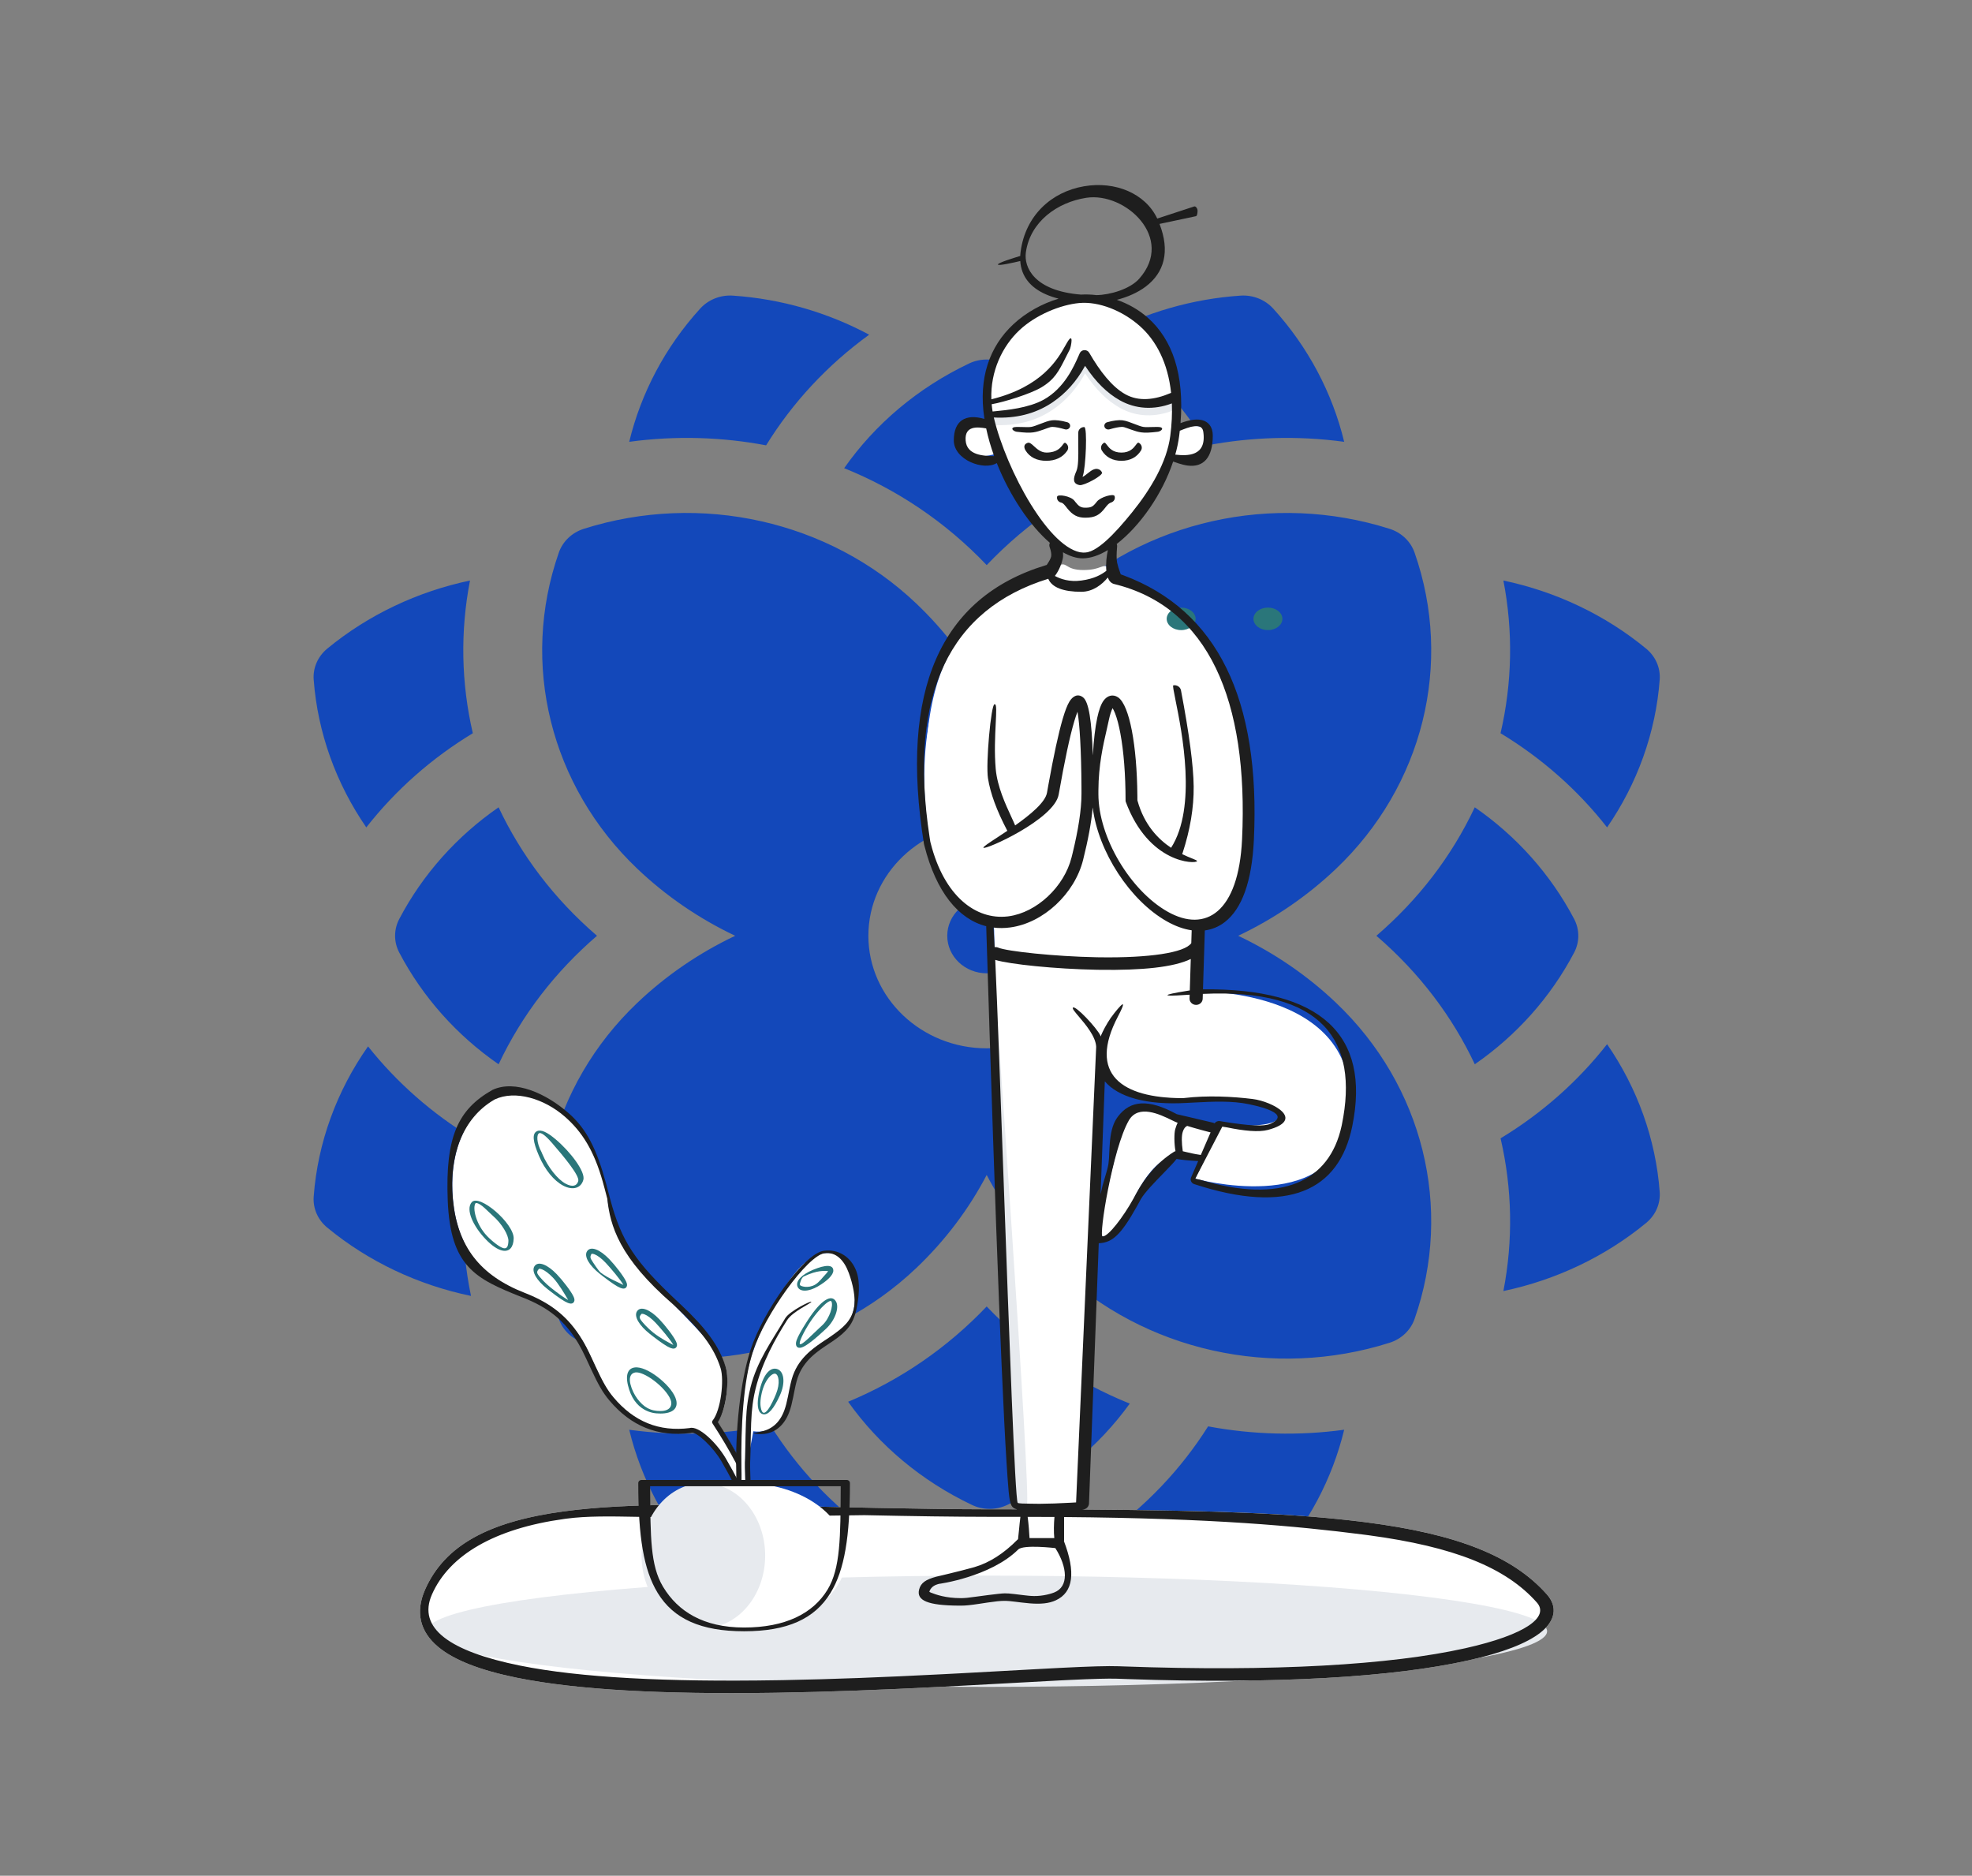 <svg width="327" height="311" viewBox="0 0 327 311" fill="none" xmlns="http://www.w3.org/2000/svg">
<rect x="0" y="0" width="327" height="311" fill="#808080" stroke="none"/>
<path fill-rule="evenodd" clip-rule="evenodd" d="M144.126 55.493C137.207 60.511 131.413 66.743 127.039 73.838C119.875 72.478 112.154 72.189 104.337 73.253C106.299 65.147 110.319 57.517 116.126 51.143C117.478 49.667 119.479 48.875 121.533 49.016C129.525 49.555 137.242 51.807 144.126 55.493ZM163.615 93.696C170.538 86.421 178.637 81.099 187.251 77.624C182.124 70.313 175.034 64.305 166.541 60.266C164.701 59.391 162.53 59.391 160.69 60.266C152.197 64.305 145.107 70.313 139.98 77.624C148.594 81.099 156.693 86.422 163.615 93.696ZM205.319 155.154C211.292 152.322 216.773 148.582 221.551 144.037C235.97 130.32 241.019 110.03 234.561 91.611C233.912 89.757 232.377 88.297 230.428 87.68C211.078 81.547 189.741 86.328 175.305 100.053C170.526 104.598 166.589 109.81 163.615 115.495C160.642 109.81 156.705 104.598 151.926 100.053C137.503 86.34 116.17 81.538 96.803 87.68C94.85 88.297 93.319 89.757 92.67 91.611C86.221 110.014 91.248 130.307 105.68 144.037C110.454 148.578 115.939 152.322 121.912 155.154C115.939 157.986 110.458 161.727 105.68 166.271C91.261 179.989 86.212 200.278 92.67 218.698C93.319 220.551 94.854 222.011 96.803 222.629C116.153 228.762 137.49 223.981 151.926 210.255C156.705 205.71 160.642 200.498 163.615 194.813C166.589 200.498 170.526 205.71 175.305 210.255C189.806 224.047 211.166 228.737 230.428 222.629C232.381 222.011 233.912 220.551 234.561 218.698C241.01 200.295 235.983 180.001 221.551 166.271C216.777 161.731 211.292 157.986 205.319 155.154ZM261.027 157.937C257.111 165.384 251.439 171.691 244.555 176.456C240.855 168.609 235.442 161.357 228.235 155.154C235.149 149.204 240.695 142.04 244.55 133.849C251.435 138.613 257.111 144.924 261.027 152.372C261.947 154.122 261.947 156.187 261.027 157.937ZM82.681 176.46C86.535 168.269 92.082 161.105 98.996 155.154C91.79 148.952 86.376 141.698 82.676 133.853C75.792 138.617 70.12 144.924 66.204 152.372C65.284 154.122 65.284 156.187 66.204 157.937C70.12 165.384 75.796 171.695 82.681 176.46ZM187.338 232.718C182.241 239.775 175.3 245.581 167.021 249.52C165.226 250.37 163.07 250.417 161.174 249.52C152.777 245.527 145.753 239.609 140.638 232.411C149.305 228.812 157.087 223.472 163.615 216.612C170.549 223.898 178.674 229.231 187.338 232.718ZM272.977 202.754C266.163 208.372 257.979 212.229 249.294 214.058C250.92 205.698 250.772 197.098 248.827 188.738C255.638 184.616 261.628 179.333 266.49 173.126C271.499 180.391 274.556 188.829 275.214 197.612C275.362 199.565 274.53 201.468 272.977 202.754ZM211.105 259.165C216.916 252.792 220.932 245.158 222.894 237.051C215.44 238.076 207.712 237.878 200.331 236.491C195.866 243.574 189.976 249.773 182.961 254.741C189.88 258.473 197.654 260.749 205.698 261.292C205.855 261.305 206.008 261.309 206.165 261.309C208.053 261.309 209.858 260.533 211.105 259.165ZM121.533 261.292C129.795 260.732 137.765 258.348 144.82 254.442C137.931 249.491 132.149 243.341 127.759 236.333C120.159 237.85 112.145 238.129 104.337 237.055C106.299 245.162 110.319 252.792 116.126 259.165C117.373 260.533 119.178 261.309 121.066 261.309C121.223 261.309 121.376 261.305 121.533 261.292ZM222.894 73.253C215.077 72.189 207.357 72.478 200.192 73.838C195.818 66.743 190.024 60.511 183.105 55.493C189.989 51.807 197.706 49.555 205.698 49.016C207.752 48.875 209.753 49.667 211.105 51.143C216.912 57.517 220.932 65.147 222.894 73.253ZM54.254 203.529C61.112 209.185 69.352 213.054 78.103 214.866C76.302 206.254 76.398 197.363 78.408 188.738C71.728 184.699 65.838 179.545 61.029 173.491C55.849 180.847 52.684 189.439 52.017 198.387C51.869 200.34 52.701 202.244 54.254 203.529ZM275.214 112.696C274.556 121.479 271.499 129.918 266.49 137.183C261.628 130.971 255.638 125.692 248.823 121.57C250.768 113.215 250.92 104.61 249.294 96.251C257.979 98.079 266.163 101.936 272.977 107.555C274.53 108.84 275.362 110.743 275.214 112.696ZM60.741 137.183C65.603 130.975 71.593 125.692 78.404 121.57C76.459 113.211 76.315 104.606 77.937 96.251C69.252 98.079 61.068 101.936 54.254 107.555C52.701 108.84 51.869 110.743 52.017 112.696C52.675 121.479 55.732 129.918 60.741 137.183ZM143.995 155.154C143.995 144.866 152.798 136.494 163.615 136.494C174.433 136.494 183.235 144.866 183.235 155.154C183.235 165.442 174.433 173.814 163.615 173.814C152.798 173.814 143.995 165.442 143.995 155.154ZM157.075 155.154C157.075 158.588 160.005 161.374 163.615 161.374C167.226 161.374 170.155 158.588 170.155 155.154C170.155 151.721 167.226 148.934 163.615 148.934C160.005 148.934 157.075 151.721 157.075 155.154Z" fill="#1348BA"/>
<path d="M112.621 249.494C104.856 249.553 98.753 249.882 93.585 250.574C81.16 252.24 73.773 256.152 70.5 263.532C68.83 267.299 69.634 270.555 72.702 273.09C75.335 275.267 79.62 276.913 85.452 278.119L85.777 278.185C95.754 280.199 109.92 280.928 127.883 280.672L128.987 280.655C137.426 280.517 146.079 280.187 156.494 279.655L166.863 279.096C170.506 278.896 174.259 278.691 175.596 278.623L177.403 278.534C181.241 278.352 183.715 278.285 185.242 278.33L186.954 278.392C211.709 279.254 231.027 278.076 243.456 275.301C249.126 274.035 253.182 272.465 255.45 270.679C257.907 268.744 258.331 266.416 256.509 264.359C250.828 257.944 241.502 254.319 226.436 252.387L225.658 252.289C213.14 250.744 197.571 250.27 167.984 250.251L163.727 250.247C157.97 250.231 152.458 250.157 145.142 250.008L127.144 249.618C121.758 249.511 118.728 249.478 115.352 249.483L112.621 249.494Z" fill="white"/>
<ellipse cx="163.638" cy="270.463" rx="92.901" ry="9.223" fill="#E7EAEE"/>
<path fill-rule="evenodd" clip-rule="evenodd" d="M182.692 204.979C184.379 205.262 185.534 203.695 188.145 198.469L188.337 198.09L188.527 197.729C191.64 191.908 195.239 190.053 199.326 192.163L200.965 187.56L200.415 187.319L199.885 187.091C191.402 183.487 186.82 183.268 186.139 186.434L186.072 186.78L186.016 187.059C185.517 189.473 184.3 194.123 183.419 198.081L183.271 198.756C182.536 202.149 182.106 204.88 182.692 204.979Z" fill="white"/>
<path fill-rule="evenodd" clip-rule="evenodd" d="M164.625 158.295C164.625 158.295 177.027 159.859 183.3 159.588C189.572 159.317 198.745 156.822 198.745 156.822L198.527 164.355C198.527 164.355 227.79 163.793 223.371 186.592C220.461 201.608 198.19 195.433 198.19 195.433L202.45 186.592C202.45 186.592 215.808 187.511 210.943 183.646C210.041 182.928 204.272 181.939 196.681 182.132C190.161 182.298 184.497 180.441 183.908 178.772C181.698 172.519 184.907 169.229 184.907 169.229C184.907 169.229 181.803 170.666 182.392 174.159C182.981 177.651 178.644 249.166 178.644 249.166C178.644 249.166 174.72 249.827 172.747 249.827C170.774 249.827 168.058 249.166 168.058 249.166L164.625 158.295Z" fill="white"/>
<path fill-rule="evenodd" clip-rule="evenodd" d="M164.625 158.297C164.625 158.297 171.167 249.757 170.256 249.614C169.569 249.506 168.058 249.167 168.058 249.167L164.625 158.297Z" fill="#E7EAEE"/>
<path fill-rule="evenodd" clip-rule="evenodd" d="M170.012 250.576C170.442 254.175 169.638 255.617 169.744 255.617C171.497 255.617 172.544 255.584 175.356 255.376C175.356 255.376 175.199 253.826 175.199 253.097C175.199 252.226 175.356 250.576 175.356 250.576H170.012Z" fill="white"/>
<path d="M165.679 75.073C165.679 75.073 159.139 77.409 159.139 73.012C159.139 68.615 164.184 70.807 164.184 70.807" fill="white"/>
<path d="M194.455 75.533C195.828 75.824 200.123 78.371 200.123 72.203C200.123 69.26 195.218 71.386 195.218 71.386" fill="white"/>
<path d="M178.848 49.808C173.445 50.306 162.122 55.193 164.183 69.153C165.782 79.976 174.293 91.641 179.522 91.641C184.657 91.641 193.303 81.821 194.558 72.153C197.121 52.407 184.251 49.309 178.848 49.808Z" fill="white"/>
<path fill-rule="evenodd" clip-rule="evenodd" d="M179.048 59.798C179.336 59.164 180.264 59.122 180.613 59.727C182.396 62.812 184.393 64.962 186.591 66.192C188.81 67.435 191.428 67.558 194.099 66.419C194.538 66.231 195.054 66.418 195.251 66.836C195.448 67.254 195.252 67.745 194.812 67.932C191.629 69.29 188.416 69.139 185.706 67.622C183.594 66.439 181.693 64.56 179.992 61.993L179.93 61.898L179.874 62.002C178.501 64.481 176.729 66.461 174.56 67.932L174.342 68.078C171.611 69.865 168.406 70.66 164.758 70.464C164.278 70.438 163.91 70.046 163.937 69.589C163.964 69.132 164.376 68.782 164.857 68.808C168.129 68.984 170.951 68.284 173.353 66.711C175.779 65.124 177.677 62.825 179.048 59.798Z" fill="#E7EAEE"/>
<path fill-rule="evenodd" clip-rule="evenodd" d="M206.937 139.234C206.411 148.646 202.714 152.639 198.093 153.213C197.479 153.289 198.339 156.643 197.804 157.083C194.759 159.588 189.39 159.696 180.972 159.769C173.351 159.835 168.437 159.25 165.022 157.918C164.76 157.816 164.995 153.595 164.725 153.572C160.447 153.213 155.518 149.601 154.32 139.78C150.266 106.527 162.462 100.1 174.069 94.802C174.698 94.515 175.041 94.014 175.666 93.729C176.986 93.129 176.642 94.511 179.641 94.511C182.64 94.511 182.64 93.428 183.991 94.041C184.495 94.27 184.578 95.701 185.08 95.953C196.958 101.914 208.391 113.223 206.937 139.234Z" fill="white"/>
<path fill-rule="evenodd" clip-rule="evenodd" d="M185.079 95.953C200.765 101.352 208.05 115.779 206.936 139.235C205.6 167.357 172.017 142.182 183.212 117.955C185.88 112.183 189.384 136.621 189.423 136.724C190.316 139.127 193.043 140.991 195.802 141.987C195.802 141.987 197.036 125.049 194.89 117.062C192.872 109.55 185.079 95.953 185.079 95.953Z" fill="white"/>
<path fill-rule="evenodd" clip-rule="evenodd" d="M174.98 90.397C174.98 90.397 175.42 91.653 175.267 92.43C175.114 93.207 174.178 94.463 174.178 94.463C174.178 94.463 148.139 102.017 154.169 139.718C160.877 167.059 184.393 149.279 180.313 127.478C180.143 111.289 176.29 116.77 173.395 134.609C172.687 138.973 163.985 140.212 163.985 140.212" fill="white"/>
<ellipse cx="210.25" cy="102.606" rx="2.398" ry="1.866" fill="#2A767A"/>
<ellipse cx="195.861" cy="102.606" rx="2.398" ry="1.866" fill="#2A767A"/>
<path d="M175.293 82.34C175.397 81.892 177.544 82.243 178.148 83.007L178.334 83.244C178.897 83.953 179.24 84.177 179.966 84.177C180.893 84.177 181.209 84.019 181.736 83.362L181.877 83.182C182.489 82.384 184.649 81.805 184.813 82.236C184.977 82.667 184.742 83.142 184.289 83.298C183.95 83.415 183.757 83.568 183.426 83.981L183.27 84.18C182.365 85.358 181.613 85.836 179.966 85.836C178.628 85.836 177.854 85.359 177.027 84.349L176.754 84.004L176.63 83.851C176.358 83.523 176.192 83.39 175.999 83.338L175.957 83.328C175.487 83.229 175.189 82.787 175.293 82.34Z" fill="#1E1E1E"/>
<path d="M176.987 70.009C175.948 69.706 175.001 69.62 174.454 69.683C173.864 69.751 173.119 70.04 172.431 70.307C171.881 70.52 171.367 70.72 171 70.779C170.636 70.839 170.089 70.82 169.556 70.801C168.883 70.777 168.231 70.754 167.999 70.892C167.583 71.139 168.204 71.538 168.568 71.584C169.824 71.742 170.739 71.78 171.345 71.687C171.883 71.606 172.368 71.464 173.028 71.223L173.716 70.974C174.174 70.812 174.292 70.786 174.454 70.783L174.567 70.783C175.028 70.794 175.708 70.925 176.589 71.182C176.939 71.283 177.312 71.103 177.422 70.779C177.532 70.456 177.337 70.111 176.987 70.009Z" fill="#1E1E1E"/>
<path d="M179.558 78.908C180.05 77.542 180.335 70.809 179.793 70.804C179.252 70.799 178.808 71.212 178.802 71.727C178.794 72.452 178.799 73.147 178.804 73.798C178.817 75.754 178.828 77.318 178.484 78.118L178.411 78.283C177.967 79.331 177.842 80.223 179.029 80.431C179.738 80.556 182.92 78.84 182.736 78.355C182.553 77.87 181.991 77.618 181.481 77.792L181.348 77.838C181.045 77.939 180.649 78.254 180.293 78.537C179.976 78.789 179.691 79.016 179.529 79.047L179.504 79.051L179.558 78.908Z" fill="#1E1E1E"/>
<path d="M183.586 70.009C184.625 69.706 185.572 69.62 186.12 69.683C186.709 69.751 187.454 70.04 188.142 70.307C188.692 70.52 189.206 70.72 189.573 70.779C189.937 70.839 190.484 70.82 191.017 70.801C191.691 70.777 192.342 70.754 192.574 70.892C192.99 71.139 192.369 71.538 192.006 71.584C190.749 71.742 189.834 71.78 189.228 71.687C188.69 71.606 188.205 71.464 187.545 71.223L186.857 70.974C186.399 70.812 186.281 70.786 186.12 70.783L186.006 70.783C185.545 70.794 184.865 70.925 183.984 71.182C183.634 71.283 183.261 71.103 183.151 70.779C183.041 70.456 183.236 70.111 183.586 70.009Z" fill="#1E1E1E"/>
<path d="M189.199 74.697C189.473 74.252 189.316 73.681 188.849 73.42C188.684 73.328 188.553 73.503 188.355 73.767C187.991 74.252 187.4 75.04 185.955 75.04C184.498 75.04 183.901 74.245 183.537 73.761C183.343 73.503 183.216 73.333 183.061 73.42C182.593 73.681 182.436 74.252 182.71 74.697C183.402 75.818 184.527 76.402 185.955 76.402C187.383 76.402 188.508 75.818 189.199 74.697Z" fill="#1E1E1E"/>
<path d="M176.676 73.441C177.131 73.72 177.263 74.297 176.969 74.73C176.218 75.839 175.018 76.402 173.492 76.402C171.954 76.402 170.766 75.829 170.067 74.698C169.792 74.254 169.687 73.654 170.415 73.421C170.734 73.319 171.056 73.614 171.455 73.979C171.969 74.45 172.609 75.036 173.528 75.036C175.269 75.036 175.885 74.207 176.236 73.733C176.413 73.495 176.523 73.347 176.676 73.441Z" fill="#1E1E1E"/>
<path fill-rule="evenodd" clip-rule="evenodd" d="M179.783 30.88C174.286 31.812 170.076 35.773 169.254 41.625C169.215 41.903 169.189 42.175 169.177 42.439C168.224 42.723 165.402 43.59 165.479 43.86C165.552 44.112 168.055 43.546 169.182 43.277C169.346 45.843 170.87 47.682 173.438 48.807C174.091 49.094 174.794 49.329 175.54 49.519C172.886 50.313 170.174 51.768 168.031 53.766C164.071 57.458 162.236 62.666 163.213 69.283C163.222 69.343 163.231 69.403 163.24 69.462C160.081 68.537 158.16 69.765 158.16 73.012C158.16 76.27 163.168 78.101 165.287 76.776C167.422 82.154 170.748 87.126 174.091 90.005C173.99 90.213 173.968 90.457 174.051 90.692C174.296 91.392 174.371 91.921 174.304 92.258L174.29 92.32C174.215 92.617 173.998 93.04 173.633 93.57L173.564 93.669L173.36 93.73C155.854 99.077 149.156 114.571 153.201 139.859L153.215 139.931L153.29 140.229C155.241 147.918 158.936 152.405 163.537 153.568C163.537 153.589 163.537 153.61 163.537 153.631C164.341 179.532 165.044 200.169 165.646 215.543L165.865 221.003L166.083 226.178C166.391 233.29 166.667 238.759 166.912 242.585L167.069 244.933C167.338 248.775 167.495 249.62 168.072 250.008L168.128 250.044L168.171 250.068C168.295 250.137 168.448 250.198 168.63 250.252C168.416 250.252 168.2 250.252 167.984 250.251L163.727 250.248C157.97 250.232 152.458 250.157 145.142 250.008L127.144 249.618C121.758 249.512 118.728 249.479 115.352 249.483L112.621 249.495C104.856 249.553 98.753 249.882 93.585 250.575C81.16 252.24 73.773 256.153 70.5 263.532C68.83 267.299 69.634 270.555 72.702 273.091C75.335 275.268 79.62 276.914 85.452 278.119L85.777 278.186C95.754 280.2 109.92 280.928 127.883 280.672L128.987 280.655C137.426 280.517 146.079 280.188 156.494 279.655L166.863 279.096C170.506 278.896 174.259 278.691 175.596 278.623L177.403 278.534C181.241 278.353 183.715 278.285 185.242 278.33L186.954 278.392C211.709 279.254 231.027 278.077 243.456 275.302C249.126 274.036 253.182 272.466 255.45 270.679C257.907 268.745 258.331 266.416 256.509 264.36C250.828 257.944 241.502 254.32 226.436 252.387L225.658 252.29C214.864 250.958 201.802 250.421 179.441 250.287L179.563 250.279C180.119 250.243 180.557 249.814 180.579 249.285L182.197 206.125C182.242 206.125 182.289 206.124 182.338 206.121C184.451 205.983 185.883 204.74 188.49 200.067L188.801 199.505L189.156 198.852C189.791 197.735 191.48 196.001 192.927 194.514L192.928 194.514C193.878 193.538 194.723 192.67 195.099 192.152C195.879 192.298 197.012 192.411 198.498 192.494L198.684 192.504L197.505 195.227L197.482 195.285C197.335 195.712 197.574 196.179 198.028 196.327C213.586 201.416 222.044 197.444 224.229 186.751C227.345 171.498 218.912 163.835 199.48 164.031L199.787 154.268C200.981 154.107 202.099 153.65 203.101 152.876C205.938 150.686 207.592 146.148 207.919 139.276C209.028 115.93 201.863 101.231 186.375 95.42L185.848 95.227L185.798 95.095C185.525 94.361 185.343 93.767 185.25 93.319L185.23 93.219C185.132 92.694 185.132 91.817 185.241 90.617C185.255 90.467 185.231 90.323 185.176 90.192C188.991 87.256 192.716 81.982 194.533 76.526L194.579 76.541C194.598 76.547 194.618 76.554 194.638 76.561L195.475 76.844C196.024 77.02 196.484 77.133 196.955 77.192C199.535 77.514 201.106 75.914 201.106 72.202C201.106 70.799 200.396 69.828 199.068 69.607C198.2 69.462 197.109 69.654 195.755 70.155C196.401 62.086 194.414 56.315 190.362 52.708C188.836 51.349 187.049 50.353 185.195 49.71C186.919 49.271 188.646 48.529 189.989 47.514C193.07 45.183 194.041 41.679 192.274 37.127L198.282 35.852L198.33 35.837C198.532 35.757 198.582 35.281 198.582 34.926C198.582 34.57 198.276 34.163 198.044 34.225L191.897 36.239C189.92 32.064 184.938 30.006 179.783 30.88ZM170.408 251.498L170.703 251.499C172.118 251.501 173.5 251.507 174.851 251.515C174.747 252.642 174.722 254.015 174.825 255.02H170.719C170.679 254.216 170.573 252.729 170.408 251.498ZM169.204 251.497C169.11 252.209 169.034 253.011 168.965 253.732C168.912 254.298 168.863 254.815 168.814 255.197C168.78 255.223 168.748 255.25 168.718 255.28C166.423 257.6 164.048 259.109 161.594 259.825L161.194 259.938C159.096 260.522 155.166 261.442 155.244 261.42C153.532 261.885 152.702 262.42 152.411 263.537C151.931 265.376 153.888 266.183 158.963 266.215L159.35 266.216C160.183 266.214 160.918 266.134 162.538 265.89L163.798 265.699C165.069 265.511 165.821 265.431 166.509 265.424L166.807 265.426C167.169 265.435 167.542 265.471 168.358 265.57L169.355 265.693C169.933 265.764 170.34 265.807 170.772 265.84C172.556 265.981 173.918 265.863 175.06 265.342C178.014 263.995 178.373 260.642 176.44 255.566C176.437 255.56 176.435 255.554 176.433 255.549C176.443 255.492 176.448 255.434 176.448 255.375V251.527C201.111 251.734 214.851 252.994 226.145 254.442L227.013 254.556C241.078 256.451 249.685 259.873 254.842 265.695C256.924 268.046 253.169 271.003 242.958 273.283C230.62 276.038 211.217 277.2 186.276 276.293L185.519 276.265C183.734 276.198 180.73 276.289 175.753 276.539L171.177 276.783C169.435 276.878 167.431 276.988 165.536 277.092C162.704 277.247 160.116 277.389 159.014 277.447L156.379 277.584C146.42 278.094 138.08 278.417 130.002 278.564L128.95 278.582C110.615 278.882 96.209 278.172 86.23 276.157C74.644 273.818 69.133 269.984 71.637 264.338C74.524 257.827 82.011 253.444 93.538 251.846L93.889 251.798C97.334 251.337 101.224 251.409 105.78 251.493C108.048 251.536 110.48 251.581 113.105 251.565L115.354 251.557C119.005 251.551 143.341 251.215 143.341 251.215C151.861 251.395 157.925 251.481 164.401 251.493L169.204 251.497ZM183.708 91.202C182.259 92.077 180.831 92.574 179.524 92.574C178.497 92.574 177.395 92.216 176.266 91.57C176.305 91.942 176.295 92.285 176.233 92.602C176.099 93.28 175.679 94.48 174.98 95.418C174.961 95.444 174.94 95.468 174.918 95.492C175.854 95.997 177.302 96.521 179.3 96.254C181.501 95.961 182.718 95.217 183.456 94.639C183.342 93.528 183.489 92.21 183.708 91.202ZM183.697 95.751C182.783 96.887 181.243 98.12 179.3 98.12C176.372 98.12 174.448 97.429 173.823 95.963C157.628 100.964 150.492 114.877 154.153 138.84L154.262 139.541L154.322 139.78C156.568 148.653 161.868 152.551 167.086 151.943L167.246 151.923C171.918 151.298 176.472 147.02 177.691 142.146L177.872 141.412C178.781 137.649 179.333 134.323 179.333 131.59L179.33 130.455C179.3 124.5 179.032 120.093 178.695 118.149L178.671 118.016L178.634 118.112C178.492 118.479 178.34 118.927 178.18 119.456L178.131 119.617C177.396 122.1 176.532 126.136 175.55 131.743C174.828 135.864 163.239 141.037 163.066 140.549C163.012 140.397 163.961 139.775 165.311 138.891L165.312 138.89L165.318 138.886C165.844 138.542 166.43 138.158 167.041 137.746C167.019 137.708 166.998 137.667 166.975 137.624C165.267 134.367 164.216 131.509 163.827 129.038C163.442 126.596 164.339 116.768 164.909 116.771L164.981 116.773C165.268 116.792 165.205 118.066 165.111 119.954C165.009 122.011 164.871 124.799 165.111 127.487C165.371 130.406 166.732 133.347 167.677 135.39C167.938 135.954 168.168 136.449 168.333 136.857C170.832 135.094 173.335 133.032 173.614 131.436L173.837 130.18C174.72 125.261 175.508 121.631 176.2 119.257L176.243 119.111C176.622 117.832 176.976 116.918 177.325 116.337C177.874 115.424 178.705 114.949 179.578 115.61C180.549 116.344 181.034 119.501 181.213 125.258C181.361 122.679 181.608 120.592 181.942 119.029C182.222 117.723 182.562 116.777 182.987 116.18C183.589 115.331 184.532 115.041 185.389 115.611L185.446 115.651C187.287 116.992 188.528 123.494 188.601 131.949L188.605 132.657L188.622 132.756C189.746 136.797 192.077 139.153 194.191 140.564C198.505 133.84 195.994 121.384 194.929 116.1C194.622 114.577 194.435 113.65 194.566 113.628C195.159 113.526 195.726 113.9 195.833 114.463C197.196 121.633 197.898 126.933 197.936 130.391C197.975 133.89 197.358 137.578 196.092 141.452C196.074 141.508 196.051 141.561 196.024 141.612C196.669 141.927 197.235 142.155 197.663 142.327C198.214 142.549 198.534 142.678 198.493 142.781C198.299 143.262 190.48 143.262 186.655 132.887C186.642 132.851 186.642 132.799 186.642 132.753L186.642 132.737C186.642 128.409 186.331 124.551 185.783 121.607C185.534 120.266 185.243 119.159 184.932 118.346L184.89 118.239C184.751 117.891 184.615 117.618 184.498 117.429L184.493 117.42L184.469 117.466C184.264 117.869 184.053 118.522 183.865 119.401L183.834 119.548C183.739 120.012 183.62 120.526 183.49 121.089C182.929 123.519 182.158 126.861 182.14 131.025L182.139 131.647C182.139 138.912 187.508 147.708 193.612 151.155C199.955 154.736 205.388 151.216 205.959 139.192C207.056 116.104 200.353 100.634 184.748 96.83C184.239 96.706 183.904 96.305 183.697 95.751ZM181.191 133.872C180.969 136.451 180.403 139.368 179.6 142.578C178.201 148.172 173.024 153.034 167.519 153.77C166.568 153.898 165.641 153.905 164.744 153.794C164.799 154.555 164.862 155.652 164.932 157.037C165.128 157.011 165.334 157.035 165.528 157.118C166.965 157.733 174.915 158.581 181.822 158.713L182.335 158.721C190.551 158.839 196.435 157.97 197.54 156.375L197.607 154.246C196.277 154.056 194.887 153.552 193.482 152.759C187.406 149.328 182.115 141.262 181.191 133.872ZM160.122 73.012C159.952 70.596 162.009 70.755 163.528 71.03C163.852 72.561 164.302 74.106 164.852 75.629L164.775 75.627C163.088 75.583 160.297 75.509 160.122 73.012ZM195.634 71.421C195.603 71.701 195.569 71.982 195.533 72.267C195.399 73.295 195.179 74.337 194.886 75.378C196.852 75.599 200.143 75.722 199.528 71.569C199.289 69.952 197.097 70.829 195.634 71.421ZM179.23 48.844C180.069 48.796 180.938 48.825 181.818 48.93C184.045 48.904 187.377 47.938 188.903 46.215C194.892 39.459 186.588 31.804 180.138 32.794C175.349 33.528 170.83 36.727 170.11 41.845C169.765 44.303 171.453 48.218 179.23 48.844ZM166.421 195.664C167.332 221.076 168.312 248.434 168.755 249.166C168.83 249.294 169.966 249.304 170.868 249.312L170.869 249.312H170.873C171.11 249.315 171.33 249.316 171.51 249.32L171.995 249.327L172.546 249.328C173.881 249.322 175.564 249.263 177.593 249.15L178.438 249.101L181.771 173.549C181.68 171.831 180.013 169.866 178.892 168.546C178.225 167.76 177.751 167.201 177.919 167.059C178.362 166.682 181.827 170.377 182.466 171.684C182.477 171.729 182.491 171.788 182.506 171.861C182.9 170.88 183.454 169.851 184.174 168.782C184.434 168.396 187.731 164.047 185.379 168.531C180.342 178.135 186.048 182.038 196.007 182.073L196.044 182.073L196.048 182.073C196.131 182.074 196.192 182.074 196.328 182.058C200.205 181.589 204.414 181.805 207.728 182.217C210.986 182.621 216.619 185.638 210.244 187.342C208.72 187.749 206.273 187.503 203.447 186.919L202.681 186.798L198.192 195.434L198.968 195.593C212.571 199.707 220.46 195.868 222.456 186.722L222.517 186.434C225.364 172.495 219.252 163.868 199.456 164.789L199.43 165.607C199.412 166.18 198.91 166.629 198.308 166.612C197.706 166.595 197.233 166.117 197.251 165.545L197.271 164.923C190.339 165.407 194.879 164.58 197.293 164.211L197.457 159C194.603 160.382 189.344 160.897 182.352 160.795L181.779 160.786C175.005 160.657 167.425 159.884 165.033 159.151C165.395 167.039 165.896 181.027 166.421 195.662L166.421 195.664ZM200.74 187.755L199.122 191.492C198.001 191.33 197.228 191.141 196.647 190.999C196.455 190.952 196.284 190.911 196.129 190.877C195.918 189.392 195.923 188.315 196.12 187.679C196.291 187.127 196.539 186.816 196.862 186.675C197.557 186.891 198.375 187.127 199.317 187.381L200.025 187.57L200.74 187.755ZM194.655 190.981C194.74 190.927 194.83 190.887 194.923 190.859C194.688 189.664 194.687 187.846 194.883 187.211C195.017 186.778 195.131 186.438 195.284 186.164C195.06 186.091 194.719 185.925 194.299 185.72C192.367 184.78 188.766 183.027 187.181 185.778C184.505 190.419 182.154 205.001 182.838 205.005C183.811 205.011 186.285 201.72 187.913 198.797L187.985 198.667L188.405 197.889C189.683 195.532 191.725 192.809 194.655 190.981ZM202.292 185.88C201.943 185.822 201.598 185.97 201.41 186.244C201.336 186.201 201.254 186.168 201.165 186.147L195.127 184.729L194.995 184.657C190.404 182.19 187.436 182.399 185.364 185.148C184.63 186.122 184.262 187.348 184.085 188.974L184.064 189.179L184.038 189.46C184.015 189.741 183.996 190.033 183.977 190.392L183.903 191.891L183.89 192.119C183.867 192.472 183.844 192.702 183.811 192.918L183.79 193.047L183.723 193.396L183.682 193.575C183.659 193.672 183.631 193.783 183.594 193.921L183.486 194.309L182.832 196.556C182.715 197.07 182.604 197.553 182.501 198.006L183.203 179.285C185.408 181.889 190.095 183.26 196.79 182.864L197.342 182.835C197.601 182.822 197.863 182.809 198.126 182.795L198.134 182.795L198.183 182.792L198.193 182.792C201.109 182.643 204.273 182.481 207.14 183.087C214.288 184.597 211.365 185.985 210.735 186.284L210.697 186.302L210.678 186.311L210.596 186.348C209.589 186.774 207.226 186.687 202.762 185.958L202.292 185.88ZM155.484 262.668L155.722 262.601C155.607 262.634 164.23 261.473 168.844 256.907C169.715 256.046 175.001 256.678 175.001 256.678L175.006 256.691C176.996 259.825 177.283 263.082 174.787 264.043C173.906 264.382 172.417 264.72 170.915 264.602L170.697 264.584L170.389 264.555C170.177 264.533 169.949 264.507 169.682 264.475L168.197 264.294C167.416 264.203 167.071 264.18 166.598 264.18C165.774 264.18 161.81 264.734 161.81 264.734C160.6 264.91 159.984 264.971 159.347 264.972C156.799 264.975 155.194 264.379 154.405 264.074L154.33 264.043C154.259 264.013 154.201 263.983 154.156 263.955L154.108 263.922L154.104 263.936C154.195 263.586 154.504 262.951 155.484 262.668ZM194.057 72.267C194.306 70.347 194.388 68.553 194.322 66.886C191.301 68.027 188.277 67.817 185.707 66.378C183.595 65.195 181.694 63.316 179.993 60.749L179.931 60.654L179.875 60.758C178.502 63.237 176.73 65.217 174.561 66.688L174.343 66.834C171.621 68.615 168.428 69.411 164.794 69.222L164.809 69.283C166.881 77.957 174.082 91.321 179.643 91.641C181.77 91.763 184.856 88.496 187.718 84.954C190.809 81.129 193.49 76.637 194.057 72.267ZM189.021 54.07C191.742 56.492 193.663 60.193 194.195 65.14C194.163 65.15 194.131 65.161 194.1 65.175C191.429 66.314 188.811 66.606 186.592 65.363C184.394 64.132 182.397 61.568 180.614 58.483C180.265 57.878 179.337 57.92 179.049 58.554C178.992 58.68 178.93 58.822 178.862 58.977C178.074 60.769 176.49 64.372 173.054 66.273C170.552 67.658 166.862 68.008 165.039 68.181L165.037 68.182L165.034 68.182C164.872 68.197 164.724 68.211 164.594 68.225C164.526 67.821 164.474 67.42 164.439 67.022C166.521 66.663 170.898 65.292 172.657 64.241C174.889 62.908 175.572 61.547 176.709 59.285C176.917 58.87 177.14 58.425 177.391 57.945C177.608 57.53 178.122 54.765 176.904 56.868C176.83 56.995 176.751 57.135 176.667 57.285L176.667 57.285L176.666 57.286L176.666 57.286C175.399 59.54 172.824 64.117 164.388 66.205C164.224 61.559 166.199 57.397 169.086 54.705C171.782 52.191 175.86 50.529 178.958 50.243C182.218 49.942 186.159 51.522 189.021 54.07Z" fill="#1E1E1E"/>
<path fill-rule="evenodd" clip-rule="evenodd" d="M100.769 198.971C100.247 193.68 97.658 188.443 93.555 184.847C90.567 182.228 86.286 180.036 82.291 181.911C76.145 185.4 74.494 192.56 75.114 198.971C75.882 206.917 79.785 211.817 87.283 214.744C91.507 216.392 94.316 218.567 96.609 222.358C98.444 225.388 99.513 229.183 101.818 231.93C105.265 236.037 109.577 237.863 114.893 237.181C115.947 237.181 119.341 240.187 120.402 242.007C123.172 246.762 125.549 251.782 126.64 257.15C126.959 258.716 126.733 264.577 127.858 265.708C129.914 267.777 129.312 263.793 129.189 262.591C128.167 252.633 124.409 244.15 118.951 235.778C120.628 233.696 120.87 228.395 120.343 226.723C118.951 221.54 101.82 209.623 100.769 198.971Z" fill="white"/>
<path fill-rule="evenodd" clip-rule="evenodd" d="M81.661 180.708L81.631 180.724C75.921 183.965 73.833 188.494 74.243 199.008C74.674 210.055 78.887 212.013 86.45 215.036L86.681 215.127C90.927 216.783 93.604 218.943 95.795 222.563L95.97 222.859C96.353 223.515 96.695 224.185 97.177 225.208L98.041 227.071C99.206 229.571 99.949 230.887 101.041 232.188C104.626 236.46 109.109 238.285 114.515 237.591L114.567 237.581L114.616 237.566C115.454 237.253 118.302 240.007 119.584 242.207C122.697 247.55 124.707 252.21 125.708 256.9L125.776 257.227C125.84 257.545 125.883 258.033 125.932 258.961L126 260.336C126.017 260.656 126.032 260.935 126.048 261.198L126.058 261.355C126.221 263.912 126.488 265.371 127.105 265.992C127.929 266.821 128.69 266.978 129.107 266.257C129.344 265.848 129.399 265.186 129.348 264.255L129.328 263.944C129.316 263.786 129.301 263.62 129.283 263.443L129.142 262.137C128.143 253.083 124.89 244.867 119.148 235.964L119.036 235.791L119.107 235.684C120.482 233.526 120.983 228.694 120.324 226.604C119.198 223.031 116.971 220.14 112.919 216.328L112.213 215.667C105.36 209.221 103.062 205.896 101.179 198.801L100.53 196.346L100.514 196.286C98.967 190.614 97.344 187.239 94.274 184.548C90.591 181.32 85.413 178.948 81.661 180.708ZM93.683 185.158C96.499 187.626 98.49 190.745 99.952 195.94L100.267 197.089L100.704 198.757C101.179 203.229 102.645 208.497 111.6 216.257L112.076 216.703C116.179 220.533 118.395 223.369 119.489 226.842C120.111 228.816 119.542 233.82 118.169 235.525C118.058 235.662 118.049 235.849 118.144 235.996C123.984 244.954 127.274 253.164 128.274 262.218L128.397 263.346L128.431 263.688C128.447 263.851 128.459 264.004 128.469 264.152L128.477 264.298C128.52 265.073 128.473 265.632 128.343 265.857L128.336 265.872L128.352 265.877C128.236 265.853 128.023 265.708 127.738 265.422C127.343 265.025 127.088 263.676 126.94 261.484L126.909 260.992L126.795 258.778C126.749 257.938 126.707 257.467 126.642 257.121L126.632 257.07C125.636 252.171 123.573 247.343 120.347 241.805L120.276 241.685C118.767 239.165 115.837 236.343 114.366 236.771L114.357 236.774L114.398 236.769C109.304 237.423 105.121 235.72 101.723 231.671C100.66 230.404 99.932 229.096 98.736 226.516L98.12 225.182C97.47 223.789 97.068 223.004 96.55 222.15C94.303 218.435 91.535 216.168 87.251 214.454L87.012 214.359C79.597 211.465 75.858 206.656 75.112 198.932L75.09 198.702C74.461 191.568 76.712 185.416 81.909 182.363L82.062 182.274L82.047 182.282C85.415 180.701 90.237 182.137 93.683 185.158Z" fill="#1E1E1E"/>
<path fill-rule="evenodd" clip-rule="evenodd" d="M124.918 237.307C127.441 237.675 129.638 236.27 130.484 233.93C131.215 231.907 131.287 229.553 132.117 227.64C132.689 226.323 133.599 225.204 134.711 224.258C137.646 221.763 140.71 221.139 141.585 216.998C142.271 213.751 141.419 207.134 136.655 207.794C133.341 208.255 130.662 212.467 129.119 215.123C127.209 218.41 125.426 221.933 124.423 225.543C122.769 231.491 122.546 238.092 122.525 244.184C122.523 244.918 122.362 253.884 123.464 253.737C124.556 253.592 123.864 244.285 123.958 242.357" fill="white"/>
<path d="M125.772 231.43C126.286 228.375 127.469 226.649 128.771 226.96C130.034 227.263 130.286 229.258 129.321 231.363C128.31 233.568 127.403 234.649 126.549 234.483C125.719 234.321 125.498 233.153 125.746 231.589L125.772 231.43ZM105.666 226.715C106.714 226.777 108.156 227.539 109.501 228.663C110.849 229.79 111.862 231.083 112.126 232.123C112.476 233.511 111.541 234.365 109.525 234.365C108.585 234.365 107.765 234.222 106.881 233.735C105.579 233.016 104.617 231.705 104.13 229.692C103.656 227.73 104.233 226.63 105.666 226.715ZM128.558 227.764C127.981 227.626 126.675 228.887 126.225 231.399L126.171 231.713C126.073 232.335 126.073 232.86 126.136 233.261C126.55 235.898 128.112 232.529 128.685 231.111C129.414 229.306 129.122 227.899 128.558 227.764ZM105.611 227.542C104.887 227.5 104.182 228.012 104.544 229.506C104.978 231.303 106.233 232.833 107.319 233.432C108.043 233.831 108.725 233.95 109.525 233.95C111.028 233.95 111.48 233.121 111.277 232.317C111.064 231.477 110.151 230.31 108.925 229.286C107.713 228.272 106.422 227.591 105.611 227.542ZM105.621 217.425C106.213 216.486 107.764 217.096 109.335 218.738C110.317 219.765 111.694 221.542 112.1 222.419C112.266 222.777 112.321 223.043 112.195 223.287C112.004 223.654 111.623 223.664 111.177 223.491C110.609 223.269 109.646 222.634 108.225 221.532L107.769 221.175C105.964 219.749 105.101 218.25 105.621 217.425ZM134.008 218.798C136.076 215.636 137.868 214.44 138.635 215.807C139.2 216.813 138.463 218.914 136.991 220.295C135.171 222.003 133.707 223.172 132.948 223.409C132.115 223.668 131.795 223.063 132.094 222.207C132.318 221.567 132.876 220.554 133.797 219.123L134.008 218.798ZM106.434 217.828C106.388 217.833 106.376 217.84 106.369 217.851C106.302 217.957 105.916 218.267 106.161 218.691C106.482 219.247 107.504 220.301 108.327 220.952C109.631 221.983 111.01 222.648 111.595 222.97L111.654 223.001L111.589 222.886C111.116 222.063 109.602 220.27 108.787 219.399L108.69 219.296C108.005 218.581 107.374 218.115 106.877 217.919C106.686 217.844 106.533 217.816 106.434 217.828ZM137.866 215.784C137.793 215.654 137.642 215.647 137.22 215.928C136.572 216.361 135.29 217.742 134.312 219.237C133.299 220.787 132.372 222.653 132.656 222.853C132.98 223.08 134.663 221.284 135.966 220.087L136.378 219.705C137.606 218.553 138.214 216.405 137.866 215.784ZM88.617 209.961C89.209 209.022 90.76 209.632 92.331 211.274C93.313 212.301 94.69 214.078 95.096 214.956C95.262 215.313 95.317 215.579 95.191 215.823C95 216.19 94.619 216.2 94.173 216.027C93.605 215.805 92.642 215.17 91.221 214.068L90.765 213.711C88.961 212.285 88.097 210.786 88.617 209.961ZM89.429 210.364C89.383 210.369 89.372 210.376 89.365 210.387C89.298 210.493 88.913 210.802 89.157 211.226C89.477 211.782 90.5 212.837 91.323 213.488C92.627 214.519 93.57 215.185 94.156 215.506L94.213 215.538L94.149 215.422C93.675 214.6 92.598 212.806 91.783 211.935L91.686 211.832C91.001 211.117 90.37 210.65 89.873 210.455C89.681 210.379 89.529 210.352 89.429 210.364ZM134.826 210.533C136.864 209.685 138.189 209.624 138.183 210.679C138.179 211.392 137.167 212.39 135.624 213.286C134.06 214.194 132.6 214.242 132.241 213.31C131.898 212.419 132.928 211.323 134.826 210.533ZM97.337 207.473C97.929 206.534 99.479 207.145 101.05 208.787C102.033 209.813 103.41 211.59 103.816 212.467C103.981 212.825 104.037 213.091 103.911 213.334C103.719 213.702 103.339 213.713 102.893 213.54C102.324 213.318 101.362 212.682 99.941 211.58L99.485 211.223C97.68 209.797 96.817 208.298 97.337 207.473ZM137.11 210.73C136.698 210.749 135.624 210.533 133.29 211.634C132.859 211.838 132.583 212.919 132.624 213.025C132.723 213.281 134.007 213.666 135.17 212.992C135.858 212.592 136.427 211.758 136.818 211.373C137.079 211.116 137.237 210.893 137.291 210.758L137.298 210.736C137.263 210.731 137.22 210.728 137.167 210.728L137.11 210.73ZM98.15 207.876C98.104 207.882 98.092 207.887 98.085 207.899C98.018 208.004 97.775 208.363 98.019 208.787C98.34 209.343 99.277 210.751 99.607 210.999C100.937 212.001 102.725 212.696 103.311 213.018L103.37 213.049L103.305 212.934C102.831 212.111 101.318 210.318 100.503 209.447L100.406 209.344C99.721 208.629 99.089 208.163 98.592 207.967C98.401 207.892 98.249 207.865 98.15 207.876ZM78.224 199.326C79.476 197.887 85.254 202.865 85.179 205.352C85.135 206.803 84.471 207.548 83.371 207.358C82.555 207.217 81.561 206.533 80.574 205.509C78.438 203.294 77.174 200.533 78.224 199.326ZM78.863 199.482C78.291 200.271 78.96 203.059 80.781 204.949C81.65 205.851 82.945 206.856 83.527 206.956C84.013 207.041 84.278 206.744 84.308 205.743C84.336 204.823 83.259 202.898 81.683 201.54C80.981 200.935 79.725 199.482 78.987 199.473C78.892 199.472 78.877 199.462 78.896 199.44L78.863 199.482ZM89.038 187.553C89.729 187.216 90.771 187.749 92.106 188.873C94.671 191.034 97.086 194.301 96.734 195.607C96.342 197.054 94.926 197.395 93.375 196.57C91.858 195.763 90.374 193.989 89.368 191.632C88.363 189.281 88.198 187.963 89.038 187.553ZM89.436 187.876C88.945 188.036 88.943 189.454 89.799 191.025L89.937 191.355C90.874 193.548 92.472 195.553 93.8 196.26C94.902 196.846 95.659 196.665 95.889 195.816C96.124 194.947 93.587 191.862 91.528 189.495C90.916 188.791 89.903 187.725 89.436 187.876Z" fill="#2A767A"/>
<path fill-rule="evenodd" clip-rule="evenodd" d="M136.592 207.383C138.999 207.05 141.127 208.373 142.011 210.794C142.706 212.696 142.407 215.211 142.012 217.079C141.506 219.474 140.452 220.754 138.13 222.339L136.735 223.271C136.253 223.597 135.858 223.881 135.479 224.177C135.315 224.306 135.156 224.435 135.002 224.566C133.879 225.521 133.041 226.597 132.52 227.798L132.449 227.966C132.173 228.639 131.998 229.307 131.746 230.551L131.53 231.64C131.31 232.723 131.145 233.376 130.897 234.064C129.942 236.703 127.928 238.101 125.288 237.716C125.05 237.681 124.268 237.737 126.02 237.4C127.773 237.062 129.246 236.079 130.072 233.794C130.304 233.151 130.462 232.527 130.675 231.477L130.892 230.382C131.175 228.986 131.367 228.28 131.714 227.481C132.288 226.16 133.204 224.983 134.421 223.948C134.584 223.809 134.752 223.672 134.925 223.537C135.271 223.266 135.629 223.006 136.046 222.72L136.471 222.433C136.822 222.198 137.358 221.843 137.467 221.771L137.768 221.565C139.821 220.141 141.148 219.021 141.593 216.915C141.958 215.189 141.394 212.823 140.752 211.066C139.991 208.985 138.651 207.521 136.718 207.789C133.872 208.185 126.808 218.02 124.854 224.042C123.247 228.996 122.839 236.602 122.945 243.431L122.963 244.404L122.96 245.746C122.961 246.833 122.972 247.741 123.003 248.686L123.011 248.923C123.058 250.29 123.141 251.412 123.266 252.22C123.306 252.486 123.352 252.714 123.4 252.9L123.424 252.99L123.437 252.934C123.492 252.685 123.536 252.36 123.569 251.964L123.58 251.829L123.6 251.544C123.653 250.661 123.664 249.531 123.641 248.119L123.621 247.133C123.613 246.771 123.602 246.381 123.589 245.928L123.515 243.323C123.507 242.918 123.508 242.706 123.515 242.508L123.547 241.753C123.571 241.14 123.585 240.503 123.602 239.491L123.627 238.024C123.693 234.671 123.821 233.001 124.241 230.948C124.305 230.638 124.374 230.333 124.449 230.031C125.55 225.625 127.918 222.453 130.209 218.567C130.897 217.4 134.508 215.613 134.541 215.84C134.574 216.066 131.449 217.408 130.5 218.908C128.482 222.101 126.373 225.915 125.298 230.222C125.225 230.513 125.158 230.808 125.097 231.106L125.018 231.51C124.673 233.332 124.559 234.963 124.498 238.048L124.453 240.617C124.441 241.14 124.429 241.556 124.411 241.98L124.385 242.595C124.379 242.823 124.381 243.102 124.397 243.703L124.489 246.957C124.497 247.276 124.504 247.572 124.509 247.867L124.523 248.818C124.564 252.507 124.384 254.033 123.524 254.147C122.851 254.237 122.599 253.614 122.403 252.34C122.28 251.545 122.198 250.48 122.148 249.195L122.139 248.951C122.103 247.909 122.089 246.934 122.088 245.749L122.089 244.193C121.905 237.097 122.76 229.029 124.457 223.797C126.503 217.489 133.291 207.842 136.592 207.383Z" fill="#1E1E1E"/>
<ellipse cx="123.389" cy="257.922" rx="17.004" ry="12.025" fill="white"/>
<ellipse cx="116.633" cy="257.922" rx="10.248" ry="12.025" fill="#E7EAEE"/>
<path fill-rule="evenodd" clip-rule="evenodd" d="M140.393 245.379H106.385C106.084 245.379 105.84 245.611 105.84 245.897C105.84 254.756 106.719 260.271 109.054 264.101C111.688 268.419 116.225 270.466 123.389 270.466C130.552 270.466 135.09 268.419 137.723 264.101C140.059 260.271 140.938 254.756 140.938 245.897C140.938 245.611 140.694 245.379 140.393 245.379ZM107.803 246.416H139.411L139.41 246.535C139.369 254.849 139.373 260.044 137.216 263.581C134.797 267.548 130.191 269.844 123.389 269.844C116.586 269.844 112.417 267.133 109.997 263.166L109.916 263.031C107.846 259.544 107.867 254.881 107.805 246.861L107.803 246.416Z" fill="#1E1E1E"/>
</svg>
